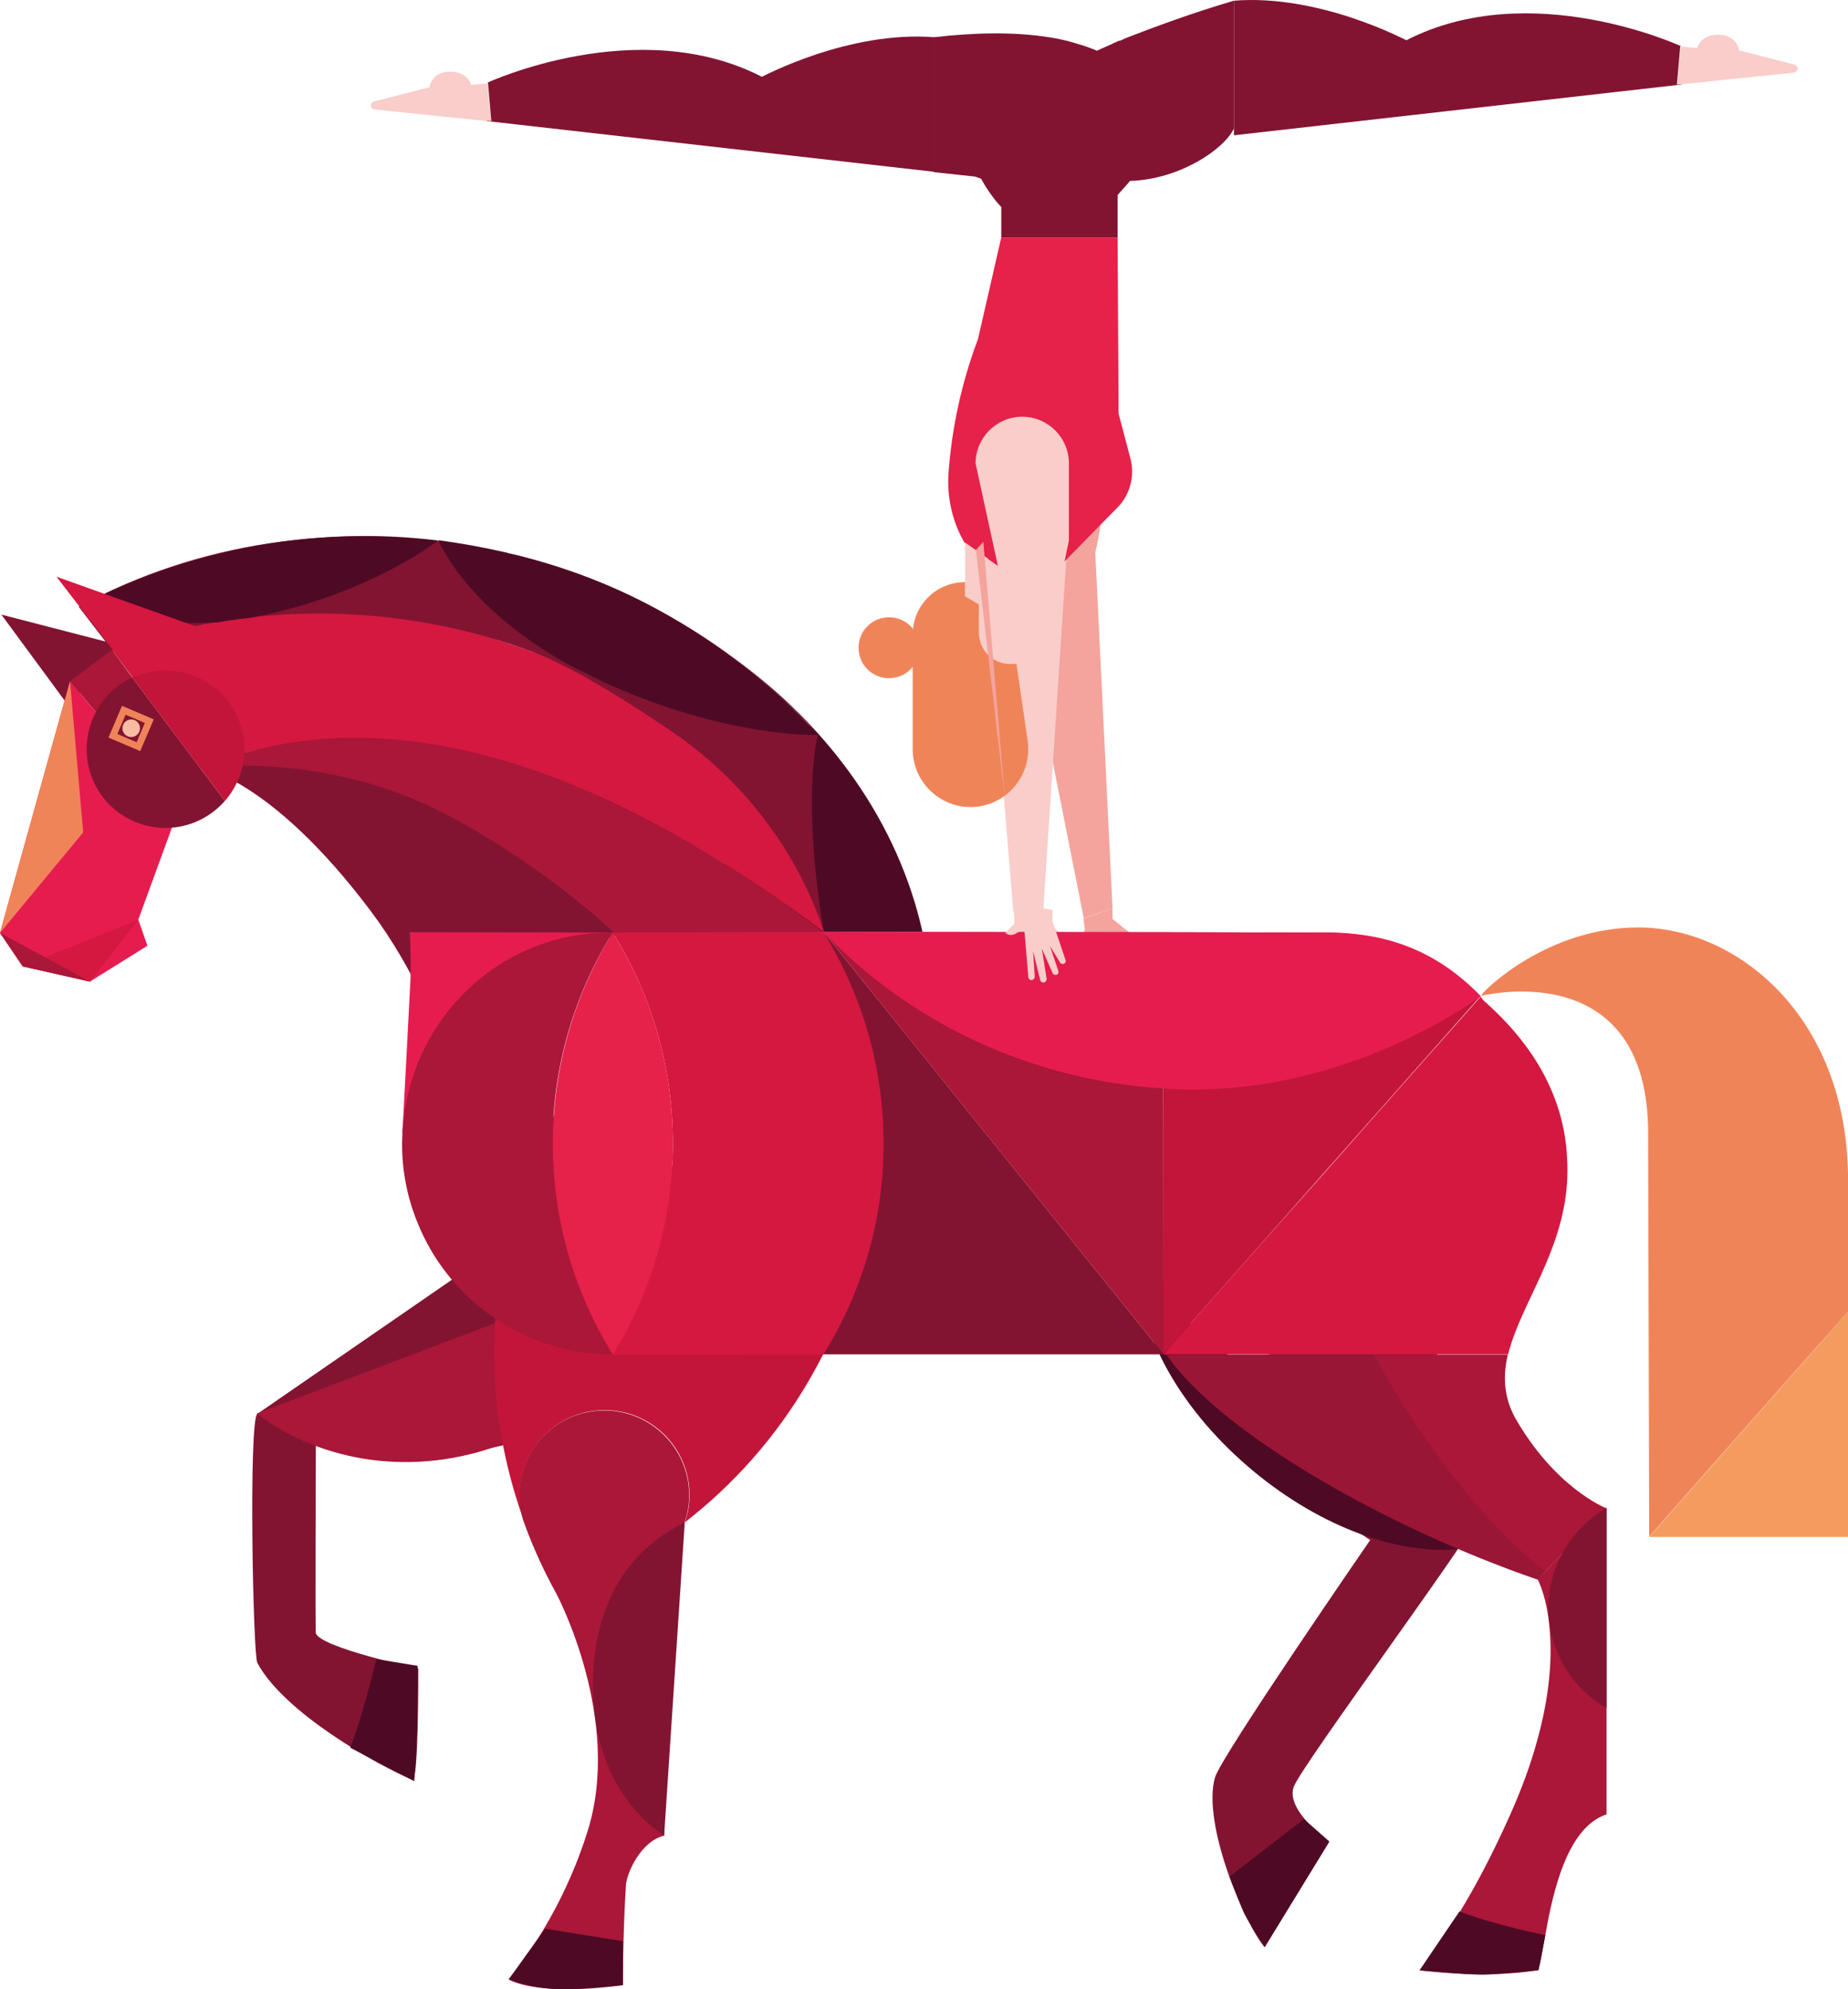 <?xml version="1.0" encoding="utf-8"?>
<!-- Generator: Adobe Illustrator 27.9.0, SVG Export Plug-In . SVG Version: 6.00 Build 0)  -->
<svg version="1.1" id="Ebene_1" xmlns="http://www.w3.org/2000/svg" xmlns:xlink="http://www.w3.org/1999/xlink" x="0px" y="0px"
	 viewBox="0 0 546.5 588.1" style="enable-background:new 0 0 546.5 588.1;" xml:space="preserve">
<style type="text/css">
	.st0{fill:#F4A49D;}
	.st1{fill:#F9CDC9;}
	.st2{fill:#821432;}
	.st3{fill:#E6214A;}
	.st4{fill:#F08459;}
	.st5{fill:#4E0A24;}
	.st6{fill:#AA1738;}
	.st7{fill:#C3153A;}
	.st8{fill:none;}
	.st9{fill:#8D9FA9;}
	.st10{fill:#D51840;}
	.st11{fill:#7195A6;}
	.st12{fill:#E61C4F;}
	.st13{fill:#CF153F;}
	.st14{fill:#F49C60;}
	.st15{fill:#F8BDA0;}
	.st16{opacity:0.4;fill:#821432;enable-background:new    ;}
</style>
<g>
	<g id="Ebene_2_00000053503493537119879340000011078480008073713045_">
		<g id="Illustrationen">
			<g>
				<g>
					<path class="st0" d="M320.5,271.5l-21.7-109.3l28.2-18.3c-0.6,4.4-1.6,13.5-3.1,19.4l5.1,105.2L320.5,271.5z"/>
					<path class="st0" d="M329,268.5l-8.6,3.1l0.4,3l-2.5,12c0,0.4,0.2,0.8,0.6,1c0.4,0.1,0.9-0.1,1.1-0.5l2.4-5.2l-1.6,7.7
						c-0.1,0.4,0.2,0.9,0.7,1c0.4,0.1,0.9-0.2,1-0.6l2.4-7.6l-0.4,8.9c0,0.5,0.3,0.9,0.7,1c0.6,0.2,1.1-0.2,1.2-0.8l1.1-8.6l0.4,7.5
						c0,0.5,0.4,0.8,0.8,0.9c0.6,0,1.1-0.4,1.1-1l-0.4-14.3l2.9,1.2c1,0.4,2.1,0.2,2.8-0.6l-6.1-4.9V268.5L329,268.5z"/>
				</g>
				<g>
					<path class="st0" d="M294.1,192c-0.2,3.4,0.3,6.6,1.3,9.7c1.5,4.1,3.9,7.5,6.9,9.6c0.9,0.5,1.8,1,2.8,1.5
						c0.9,0.4,1.7,0.6,2.6,0.7c1.8,0.2,3.5-0.1,5.1-0.9c3.9-2,6.6-6.9,6.9-12.9c0.1-1.4,0-2.9-0.2-4.5l-2.6-19.1
						c-0.3-2.3-1.6-4.5-3.2-5.4l-0.4-0.2c-0.5-0.3-1.1-0.4-1.6-0.4s-1,0.1-1.4,0.3c-0.5,0.3-0.9,0.6-1.3,1.1l-14.5,19.1
						C294.3,190.9,294.1,191.4,294.1,192L294.1,192z"/>
					<path class="st1" d="M300.4,122.4c-8.6,1.2-14.6,9.4-13.2,18l3.3,18.4l9.2,111.1l8.9-2l6.9-105.2c2.2-5.8,2.6-16.1,2.5-25.2
						C317.9,128.2,309.6,121.1,300.4,122.4L300.4,122.4L300.4,122.4z"/>
					<path class="st1" d="M308.7,267.9l-8.8,1.9l0.1,3.1l-3.9,11.6c-0.2,0.4,0,0.9,0.4,1.1s1,0.1,1.2-0.3l3-4.9l-2.5,7.4
						c-0.1,0.5,0.1,1,0.6,1.1s0.9-0.1,1.1-0.5l3.2-7.2l-1.4,8.8c-0.1,0.5,0.2,0.9,0.6,1.1c0.5,0.2,1.2-0.1,1.3-0.7l2.1-8.5l-0.5,7.5
						c0,0.5,0.3,0.9,0.7,1c0.6,0.2,1.1-0.2,1.2-0.8l1.2-14.3l2.7,1.5c1,0.5,2.1,0.4,2.9-0.3l-5.5-5.5L308.7,267.9L308.7,267.9z"/>
				</g>
				<g>
					<g>
						<path class="st2" d="M334.5,18.5c-1.4,7.3-4.8,27.1-4,36.5v15.2h-34.4v-9c0,0-17.2-16.9-9.2-42.7H334.5L334.5,18.5z"/>
						<path class="st3" d="M296.1,70.2l-6.9,30.1c-4.8,12.7-7.7,26-8.7,39.5c-0.5,7.2,1.1,14.4,4.7,20.6l9.9,6.9l-6.6-30.3
							c0-7.6,6.2-13.8,13.8-13.8s13.8,6.2,13.8,13.8v22.8l-1.3,6.2l16.1-16.4c3.4-3.8,4.7-9.1,3.4-14l-3.5-13.3l-0.3-52.1H296.1
							L296.1,70.2z"/>
						<polygon class="st1" points="292.1,165.1 300.6,196.4 289.5,196.4 289.5,178.8 285.4,176.4 285.4,160.4 						"/>
						<path class="st4" d="M285.4,172.1v4.2l4.1,2.4v8.4c0,5.1,4.1,9.2,9.2,9.2h1.9l3.3,22.7c1.5,10.3-6.5,19.6-16.9,19.6l0,0
							c-9.4,0-17.1-7.7-17.1-17.1v-33.9C269.9,179,276.8,172.1,285.4,172.1L285.4,172.1z"/>
						<polygon class="st0" points="297.1,235.3 290.8,160.2 288.6,162.6 						"/>
						<path class="st4" d="M262.9,182.5c-5,0-9,4-9,9s4,9,9,9s9-4,9-9S267.9,182.5,262.9,182.5z"/>
					</g>
					<path class="st1" d="M145.3,35.9l-1.2-11.2h-0.3l-4.5,0.4c0,0-0.8-3.7-5.7-3.9c-6-0.3-6.6,4.6-6.6,4.6L110.6,30
						c-1.4,0.5-1.1,2.3,0.4,2.4l33,3.4L145.3,35.9L145.3,35.9z"/>
					<path class="st2" d="M276.3,11c-25.6-2-51,11.8-51,11.7C188.5,3.8,144,24.5,144,24.5l0,0h0.3l1,11.3l-1.3-0.1v0.1l132.3,15V11
						L276.3,11z"/>
					<path class="st2" d="M364.9,0.2c-12.6,3.7-23.8,7.9-31.3,10.8l0,0c-0.4,0.2-0.8,0.3-1.2,0.5c0,0-0.1,0.1-0.2,0.1
						c-0.3,0.2-0.6,0.3-0.9,0.4c-0.1,0-0.1,0-0.1,0c-0.5,0.1-0.9,0.3-1.3,0.5c-0.2,0.1-0.5,0.2-0.7,0.3c-0.3,0.2-0.5,0.3-0.8,0.4
						c-2.6,1.1-4,1.8-4,1.8c-1.1-0.5-2.3-0.9-3.4-1.3c-0.3-0.1-0.6-0.2-0.9-0.3c-1-0.3-2-0.6-3-0.9s-2.1-0.6-3.2-0.8
						c-1.2-0.3-2.5-0.5-3.8-0.7c-10.7-1.7-22.5-1.3-33.9,0v39.9l12.1,1.3l36.1,12.3l9.8-11C349,53,362,44.1,364.9,38l0,0V0.2
						L364.9,0.2z"/>
					<g>
						<path class="st1" d="M496,25l1.1-11.2h0.3l4.5,0.4c0,0,0.8-3.7,5.7-3.9c6.1-0.3,6.7,4.6,6.7,4.6l16.4,4.2
							c1.4,0.5,1.1,2.3-0.4,2.4l-33,3.4L496,25L496,25z"/>
						<path class="st2" d="M364.9,0.2c25.6-2,51,11.8,51,11.7c36.8-18.9,81.3,1.8,81.3,1.8l0,0h-0.3l-1,11.3l1.3-0.1V25L364.9,40
							V0.2L364.9,0.2z"/>
					</g>
				</g>
			</g>
			<g>
				<path class="st2" d="M419.9,421.4c-0.4-6.7,3.2-16.3,8.3-29.4c-25.1,2-50.5,6.4-74.3,14.8c9.6,13.7,25.8,31.8,51.3,48.5
					c0,0-44.2,64.1-45.9,70.2c-3.9,13.6,8.7,43.2,14.7,50.2l19.1-31.2c0,0-13.4-9.5-10.4-16.5s51.8-73.1,52.8-77.1
					C436.5,446.8,421,437.9,419.9,421.4L419.9,421.4z"/>
				<path class="st5" d="M393.1,544.4l-7.5-6.6l-22,17c0,0,3.3,8.7,4.4,11c1.5,2.9,6,9.8,6,9.8L393.1,544.4L393.1,544.4z"/>
				<g>
					<path class="st2" d="M133.7,378.3L76.1,418c-2.6,1.7-1.3,71.2,0,73.6c7.8,14.7,35.5,30.3,45.9,34.6c1.8,0.8,1.7-32.9,1.7-32.9
						s-28.6-6.1-30.3-10.4c-0.2-0.4,0-55.6,0-55.6s34.6,8,63.2-2.4l23.3-22.3l-19.4-52.1L133.7,378.3L133.7,378.3z"/>
					<path class="st5" d="M123.5,492.5l-12.2-2c-4,16.7-7.7,26.2-7.7,26.2l18.9,9.9c0,0,0.7-9.9,0.8-13.2
						C123.5,508.2,123.5,492.5,123.5,492.5L123.5,492.5z"/>
				</g>
				<path class="st6" d="M148.7,426.9c-26,9.9-53.5,5.6-72.8-9l121.4-46C192.5,395.6,174.7,417.1,148.7,426.9L148.7,426.9z"/>
				<path class="st5" d="M370.5,434.8c-20.4-17-32.6-38.4-33.7-56.2l95.1,79.3C414.2,459.9,390.9,451.8,370.5,434.8L370.5,434.8z"/>
				<g>
					<g>
						<path class="st7" d="M146.7,412.6c-2.6-29.3,3.6-59.8,19.6-87.2l86.7,51c0,0.2,0,0.3-0.1,0.5c-3.3,10.8-7.9,21.4-13.9,31.6
							c-9.7,16.6-22.2,30.5-36.5,41.6c0.9-2.5,1.4-5.2,1.4-8.1c0-13.9-11.2-25.1-25.1-25.1s-25.1,11.3-25.1,25.1c0,2.4,0.4,4.8,1,7
							C150.5,437.2,147.8,425,146.7,412.6L146.7,412.6z"/>
						<path class="st6" d="M150.4,585.2c0-0.1,14.7-16.5,23.2-43.3c10.8-33.4-9-70.6-9-70.6c-0.2-0.4-0.5-0.9-0.7-1.3
							c-3.1-5.7-5.8-11.6-8.1-17.6l0,0c-0.4-1.1-0.8-2.2-1.2-3.3c-0.6-2.2-1-4.6-1-7c0-13.9,11.2-25.1,25.1-25.1
							s25.1,11.3,25.1,25.1c0,2.8-0.5,5.6-1.4,8.1l0,0l0,0c0,0.1,0,0.1,0,0.2c-1.7,7.6-3.4,11.8-4.3,20.4l-1.7,71.9
							c-7,1.7-11.1,11.2-11.3,14.7c-0.9,13.9-0.9,29.5-0.9,29.5C158.2,590.4,150.4,585.2,150.4,585.2L150.4,585.2z"/>
					</g>
					<path class="st5" d="M184.2,573.9c0,0-11.9-1.9-23-3.7l-10.7,14.9c0,0,5.5,2.7,15.1,3c4.3,0.2,18.6-1.2,18.6-1.2V573.9
						L184.2,573.9z"/>
				</g>
				<g>
					<path class="st5" d="M241.8,217.3L241.8,217.3c-0.9-1-1.8-1.9-2.5-2.9c-0.8-0.9-1.6-1.7-2.4-2.5c-0.3-0.3-0.6-0.6-0.9-0.9
						c-0.6-0.7-1.3-1.4-2-2c-0.7-0.7-1.5-1.3-2.2-2c-1.2-1.1-2.3-2.1-3.4-3.1c-3.7-3.3-7.5-6.4-11.5-9.4
						c28.5,20.5,48.7,48.8,55.9,81h-29.2c0,0-22.2,0.7-25.2,0c-19.5-4.2,8.4-37.3,2.6-42.9L241.8,217.3L241.8,217.3z"/>
					<polygon class="st2" points="20.5,209 0.4,181.7 34.8,190.6 					"/>
					<path class="st8" d="M241.7,272.8l1.8,2.7C242.9,274.6,242.3,273.8,241.7,272.8z"/>
					<path class="st9" d="M157.1,192.6L157.1,192.6L157.1,192.6L157.1,192.6L157.1,192.6z"/>
					<path class="st10" d="M33.1,192.1c0,0,0.1,0,0.5-0.3l0,0c0.2,0,0.4-0.1,0.6-0.2l0,0c0.5-0.2,1.1-0.4,1.6-0.6
						c0.6-0.1,1.1-0.3,1.6-0.5c1-0.4,2-0.7,3-1h0.1c5.9-1.9,11.8-3.4,17.7-4.6c2.1-0.4,4.3-0.8,6.4-1.2c0.8-0.1,1.6-0.3,2.5-0.4
						c2.7-0.4,5.3-0.7,7.9-1l0,0c7.3-0.8,14.6-1.2,21.9-1.1c1.2,0,2.4,0.1,3.6,0.1c1,0,2,0,3,0.1c0.7,0,1.3,0.1,2,0.1
						c0.8,0.1,1.6,0.1,2.4,0.2c0.6,0,1.1,0,1.7,0.1c1.1,0.1,2.2,0.2,3.2,0.3c1.3,0.1,2.5,0.2,3.8,0.4c2.1,0.3,4.2,0.6,6.2,0.9
						c0.7,0.1,1.3,0.1,2,0.3s1.4,0.3,2,0.4c1.3,0.3,2.6,0.5,3.9,0.8c0.7,0.1,1.4,0.3,2,0.4c0.7,0.1,1.4,0.3,2,0.4
						c1.2,0.3,2.5,0.6,3.7,0.9c0.1,0.1,0.1,0.1,0.2,0.1c1.1,0.3,2.2,0.6,3.3,0.9c0.3,0.1,0.7,0.2,1.1,0.3c1,0.3,2.1,0.6,3.1,0.9
						c0.2,0.1,0.4,0.1,0.6,0.2c1,0.4,2.1,0.7,3.1,1c0.6,0.3,1.3,0.5,2,0.7c1.3,0.4,2.6,0.9,3.8,1.3c0.7,0.2,1.3,0.5,1.9,0.7l0,0
						c0.7,0.2,1.5,0.5,2.2,0.8c2.2,0.9,4.4,1.8,6.6,2.7c0.7,0.3,1.5,0.5,2.2,0.9s1.4,0.7,2.1,1s1.4,0.7,2.1,1
						c0.8,0.4,1.5,0.7,2.3,1.1c2.7,1.4,5.5,2.8,8.2,4.3c0.6,0.4,1.3,0.8,2,1.2c0.6,0.4,1.3,0.8,2,1.2s1.3,0.8,2,1.2s1.3,0.8,2,1.2
						c0.6,0.3,1.2,0.7,1.8,1.1c1.4,0.9,2.7,1.8,4.1,2.7c1.3,0.9,2.6,1.8,3.8,2.7l0.1,0.1c1.1,0.8,2.3,1.6,3.4,2.5
						c2.1,1.6,4.2,3.2,6.2,4.9c0.6,0.4,1.1,0.9,1.6,1.3c0.6,0.6,1.2,1.1,1.8,1.6c0.4,0.4,0.9,0.8,1.3,1.2c1.9,1.7,3.8,3.5,5.7,5.3
						l0.2-0.1c7.1,6.9,18.5,27.1,22.5,43l-0.8-0.6c-0.6-0.5-1.5-1.1-2.1-1.6l-0.4-0.3c-2.4-1.7-4.8-3.5-7.3-5.2
						c-45.6-32.1-105-60.1-160.8-45.3c-1.1,0.3-2.2,0.6-3.3,0.9c-2.3,0.7-4.7,1.5-7,2.3c-0.5,0.2-1,0.4-1.4,0.5
						c-0.8,0.3-1.4,0.4-1.5,0.5l0,0l-19.9-26.5l-5.8-7.8L33.1,192.1L33.1,192.1z"/>
					<path class="st2" d="M23.3,179.4c70.8-38.6,164.8-22.1,218.6,37.8c-0.3,0.5-4.8,19.2,1.7,58.3c-0.4-1.5-1-3-1.6-4.7
						c-8.4-22-23.5-40.9-43-54.3c-13.2-9-29.7-19.4-41.8-23.9c-39.7-14.7-84.3-15-124.1-0.5C31.8,190.5,24.7,181.2,23.3,179.4
						L23.3,179.4z"/>
					<path class="st11" d="M41.5,190.6L41.5,190.6L41.5,190.6L41.5,190.6L41.5,190.6z"/>
					<path class="st8" d="M37.1,190.8c-0.6,0.1-1.1,0.3-1.6,0.5C36.1,191.1,36.6,190.9,37.1,190.8z"/>
					<path class="st8" d="M33.9,191.8h-0.1c-0.3,0.1-0.5,0.2-0.8,0.3l0,0C33.3,192,33.6,191.9,33.9,191.8L33.9,191.8z"/>
					<path class="st7" d="M344,275.6v124.8l93.8-105.9c-11.3-11.5-25.5-19-46.9-18.8L344,275.6L344,275.6z"/>
					<polygon class="st2" points="243.5,400.4 344.1,400.4 243.5,275.5 					"/>
					<path class="st6" d="M344.1,400.5h101.8c-1.4,6-1.3,12,1.9,18.2c0,0.1,0.1,0.1,0.1,0.2c11.8,20.8,26.6,26.8,27.1,27l-18,18.7
						l-2.3,2.4c-45-15.5-94-43.5-109.8-66.6C344.6,400,344.4,400.8,344.1,400.5L344.1,400.5z"/>
					<polygon class="st6" points="272.7,275.6 344,275.6 344,321.8 344.1,400.4 274.9,314.5 243.5,275.5 					"/>
					<path class="st12" d="M272.7,275.5l71.4,0.1h0.6l46.9,0.1h0.1c19.3-0.1,32.3,6,43,15.7c1.1,1,2.1,2,3.2,3.1
						c0,0-36.3,27.6-84.9,27.6c-3,0-6-0.1-9-0.3c-24.6-1.5-48.2-8.9-68.5-20.9c-11.9-7-22.7-15.6-32-25.4L272.7,275.5z"/>
					<path class="st13" d="M182.1,276.1c0,0-8.2-8.4-22.4-18.2C173.4,267.8,182.1,276.1,182.1,276.1L182.1,276.1z"/>
					<path class="st2" d="M60.3,226.6c-0.8,0.1-1.2,0.2-1.2,0.2s20.9,3.1,50.5,42.5c6.4,8.5,11.6,17.6,15.9,26.7
						c0.2,0.4,8.2-2.3,8.2-2.3l48.9-17.3c0,0-9.3-8.8-23-18.7c-8.9-6.5-20-13.6-32.2-19.4C96.6,223.6,66.6,225.9,60.3,226.6
						L60.3,226.6z"/>
					<path class="st12" d="M119,335c0.1-0.9,62.3-59.2,62.3-59.3l-60.1-0.1c0,0,0.4,7.6,0.2,13.7C121.1,295.5,119,335,119,335
						L119,335z"/>
					<path class="st13" d="M245,278.1c0.1,0.1,0.1,0.2,0.2,0.3l0,0L245,278.1z"/>
					<path class="st6" d="M74,222.1c-1.7,0.4-6.6,1.7-8.8,2.6c-3,1.1-6.1,2.2-6.1,2.2c6.3-0.7,37.6-3.1,68.4,11.7
						c12.2,5.8,23.2,13,32.2,19.4c10.4,7.1,19.1,15,22.9,18.5l60.9-0.9l-3.2-2.5C194.4,239.3,132.2,206.5,74,222.1L74,222.1z"/>
					<path class="st10" d="M199,338.1c0,22.9-6.5,44.2-17.8,62.4l62.3-0.1c11.3-18.1,17.8-39.4,17.8-62.3c0-21.7-5.9-42.2-16.1-59.7
						c-0.1-0.1-0.2-0.2-0.2-0.3c-0.5-0.9-1-1.8-1.5-2.6l0,0l-62,0.2h-0.3C192.5,293.8,199,315.2,199,338.1L199,338.1z"/>
					<polygon class="st14" points="487.7,454.4 546.5,454.4 546.5,387.8 					"/>
					<path class="st4" d="M438.4,293.8c-0.3,0.4-0.4,0.6-0.4,0.6s1.3-0.3,3.4-0.6c3.7-0.6,10-1.1,16.8,0
						c13.7,2.3,29.4,11.5,29.2,41.9l0.3,118.6c0,0,58.7-66.5,58.8-66.5V351c1-49.2-32-76.8-62-76.8
						C457.9,274.2,439.4,292.3,438.4,293.8z"/>
					<path class="st5" d="M129.6,159.7c6.7,0.9,13.3,2.1,19.9,3.6c0.3,0.1,0.7,0.2,1.1,0.3c0.6,0.1,1.2,0.3,1.8,0.4
						c13.4,3.3,26.3,8,38.7,14.4c8.9,4.6,17.6,10.1,25.7,16.2c4,3,7.8,6.1,11.5,9.4c1.2,1,2.3,2,3.4,3.1c0.8,0.6,1.5,1.3,2.2,2
						s1.3,1.3,2,2c0.3,0.3,0.6,0.6,0.9,0.9c0.8,0.9,1.6,1.7,2.4,2.5c0.9,0.9,1.8,1.8,2.7,2.8c0,0-27.2,0.9-63.3-15.6
						c-2.9-1.5-5.8-2.9-8.8-4.3c-25.2-13.5-35.8-29.2-39.1-35.5C130.1,160.9,129.8,160.2,129.6,159.7L129.6,159.7z"/>
					<path class="st5" d="M23.3,179.4c0,0,20.7,6,41,4.6c3.3-0.6,6.7-1,10.1-1.4c31.8-6.1,51.6-20.1,55.2-22.8
						c-26.9-3.3-54.9-0.5-82.2,9.1C39,171.8,31,175.4,23.3,179.4L23.3,179.4z"/>
					<path class="st3" d="M181.2,275.7c-11.2,18.1-17.7,39.5-17.7,62.4s6.5,44.2,17.7,62.3v0.1c11.3-18.1,17.8-39.5,17.8-62.4
						S192.5,293.8,181.2,275.7L181.2,275.7z"/>
					<path class="st6" d="M119,335.1c0,1-0.1,2-0.1,3.1c0,8.2,1.6,16,4.5,23.1c8.9,22.4,30.6,38.4,56.1,39.1c0.5,0,1.1,0,1.6,0
						c-11.2-18.1-17.7-39.4-17.7-62.3s6.5-44.3,17.8-62.4h-0.9c-32.4,0.1-58.2,25-61.1,56.7C119.1,333.3,119,334.2,119,335.1
						L119,335.1z"/>
					<polygon class="st6" points="39.1,200.3 52.7,239.6 20.7,201.4 33.1,192.1 					"/>
					<g>
						<polygon class="st12" points="20.7,201.4 0,275.8 6.7,285.7 26.6,290.2 43.6,279.6 40.9,271.9 52.7,239.6 						"/>
						<polygon class="st10" points="26.6,290.2 6.7,285.7 40.9,271.9 						"/>
						<g>
							<path class="st2" d="M27.3,230.2c-4.6-11.6,0.6-24.7,11.8-29.9l27.4,36.5c-2.4,2.7-5.4,4.9-8.9,6.3
								C45.7,247.9,32.1,242.1,27.3,230.2L27.3,230.2z"/>
							<path class="st7" d="M40.3,199.9c11.9-4.8,25.5,1,30.3,12.9c3.4,8.4,1.5,17.6-4.1,24l-27.4-36.5
								C39.5,200.2,39.8,200,40.3,199.9z"/>
							
								<rect x="33.7" y="210.3" transform="matrix(0.392 -0.92 0.92 0.392 -174.601 166.627)" class="st4" width="10.2" height="10.2"/>
							
								<rect x="35.7" y="212.3" transform="matrix(0.392 -0.92 0.92 0.392 -174.603 166.629)" class="st2" width="6.2" height="6.2"/>
							<circle class="st15" cx="38.8" cy="215.3" r="2.6"/>
						</g>
					</g>
					<polygon class="st4" points="0,275.8 24.6,246.1 20.7,201.4 					"/>
					<polygon class="st6" points="6.7,285.7 26.6,290.2 0,275.8 					"/>
					<polygon class="st10" points="33.4,192.2 16.7,170.5 60.7,186.2 					"/>
				</g>
				<path class="st6" d="M419.8,582.5L419.8,582.5c0.3-0.3,5.2-6,12-17.4c4.4-7.2,9.5-16.7,14.8-28.6c3.5-7.8,6.1-15.1,7.9-21.6
					c3.7-13.2,4.4-23.7,3.9-31.4c-0.6-11.1-3.7-16.6-3.7-16.6l0,0l1.5-1.5l18.9-19.6v90.6c-11.8,3.9-15.9,23.3-18.1,35.6
					c-1.1,6-1.7,10.4-2.5,10.5c0,0,0,0-0.1,0c-0.1,0-0.1,0-0.1,0c-4,0.7-8.1,1-12.1,1.1h-0.1c-3,0.1-5.8,0.1-8.4,0
					C426,583.3,420.4,582.6,419.8,582.5L419.8,582.5L419.8,582.5z"/>
				<path class="st5" d="M457,572.1c0,0-14.5-2.8-25.4-7l-11.8,17.4c0,0,13.8,1.3,18.7,1.3c3.9,0,16.5-1.3,16.5-1.3L457,572.1
					L457,572.1z"/>
				<path class="st2" d="M457.9,475.4c0-2.2,0.2-4.4,0.6-6.5c0.7-3.3,1.8-6.4,3.3-9.3l0,0c0.2-0.4,0.5-0.8,0.7-1.2
					c3-5.2,7.4-9.6,12.6-12.6V505c-5.7-3.3-10.4-8.1-13.4-14C459.3,486.3,457.9,481,457.9,475.4L457.9,475.4z"/>
				<path class="st6" d="M202.4,450.1L202.4,450.1L202.4,450.1c0,0.1,0,0.2,0,0.2C202.4,450.2,202.4,450.2,202.4,450.1L202.4,450.1z
					"/>
				<path class="st2" d="M175.5,493.3c1.3-19.8,10.2-35.1,27-43.2l-6.1,92.6C180.9,532.4,174.1,513.1,175.5,493.3L175.5,493.3z"/>
				<path class="st10" d="M344.1,400.4c0-0.2,23.4-26.6,46.9-52.9c23.4-26.5,46.9-52.9,46.9-52.9s0.1,0.6,1.4,1.7
					c7.1,6.4,22.1,21.1,24,44c0,0.6,0.1,1.2,0.1,1.8c1.5,21.7-9.9,37.5-15.4,52c-0.8,2.1-1.5,4.2-2,6.3H344.1L344.1,400.4z"/>
			</g>
			<path class="st16" d="M406.4,400.5c0,0.1,0,0.1,0,0.1c2.5,4.5,8,14.8,15.4,25c0.3,0.5,0.7,1.1,1.1,1.6
				c6.1,8.7,13.8,18.4,22.8,27.4c3.6,3.6,7.3,6.9,11.1,9.8c0,0.1,0.1,0.1,0.2,0.2l-2.3,2.4c-45-15.5-94-43.5-109.8-66.6h-0.8
				L406.4,400.5z"/>
			<path class="st1" d="M302.5,267.2l8.8,1.9l-0.1,3.1l3.9,11.6c0.2,0.4,0,0.9-0.4,1.1s-1,0.1-1.2-0.3l-3-4.9l2.5,7.4
				c0.1,0.5-0.1,1-0.6,1.1s-0.9-0.1-1.1-0.5l-3.2-7.2l1.4,8.8c0.1,0.5-0.2,0.9-0.6,1.1c-0.5,0.2-1.2-0.1-1.3-0.7l-2.1-8.5l0.5,7.5
				c0,0.5-0.3,0.9-0.7,1c-0.6,0.2-1.1-0.2-1.2-0.8l-1.2-14.3l-2.7,1.5c-1,0.5-2.1,0.4-2.9-0.3l5.5-5.5L302.5,267.2L302.5,267.2z"/>
		</g>
	</g>
</g>
</svg>
